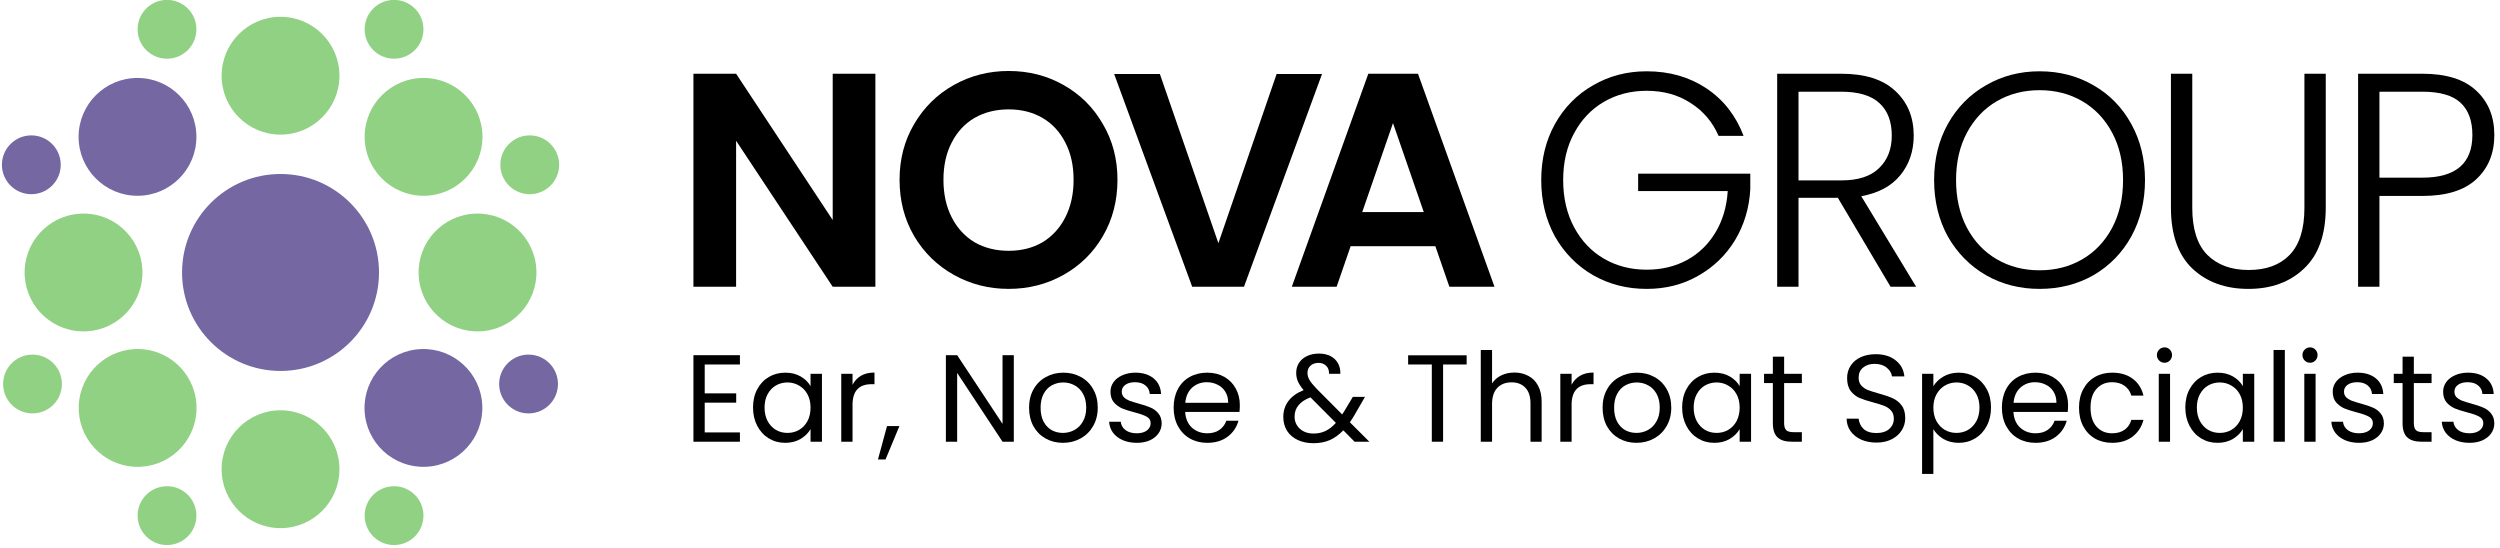 <svg width="242" height="53" viewBox="0 0 242 53" fill="none" xmlns="http://www.w3.org/2000/svg">
<path d="M239.051 42.866C238.547 42.866 238.095 42.782 237.695 42.614C237.295 42.438 236.979 42.198 236.747 41.894C236.515 41.582 236.387 41.226 236.363 40.826H237.491C237.523 41.154 237.675 41.422 237.947 41.63C238.227 41.838 238.591 41.942 239.039 41.942C239.455 41.942 239.783 41.85 240.023 41.666C240.263 41.482 240.383 41.25 240.383 40.97C240.383 40.682 240.255 40.47 239.999 40.334C239.743 40.19 239.347 40.05 238.811 39.914C238.323 39.786 237.923 39.658 237.611 39.53C237.307 39.394 237.043 39.198 236.819 38.942C236.603 38.678 236.495 38.334 236.495 37.91C236.495 37.574 236.595 37.266 236.795 36.986C236.995 36.706 237.279 36.486 237.647 36.326C238.015 36.158 238.435 36.074 238.907 36.074C239.635 36.074 240.223 36.258 240.671 36.626C241.119 36.994 241.359 37.498 241.391 38.138H240.299C240.275 37.794 240.135 37.518 239.879 37.31C239.631 37.102 239.295 36.998 238.871 36.998C238.479 36.998 238.167 37.082 237.935 37.25C237.703 37.418 237.587 37.638 237.587 37.91C237.587 38.126 237.655 38.306 237.791 38.45C237.935 38.586 238.111 38.698 238.319 38.786C238.535 38.866 238.831 38.958 239.207 39.062C239.679 39.19 240.063 39.318 240.359 39.446C240.655 39.566 240.907 39.75 241.115 39.998C241.331 40.246 241.443 40.57 241.451 40.97C241.451 41.33 241.351 41.654 241.151 41.942C240.951 42.23 240.667 42.458 240.299 42.626C239.939 42.786 239.523 42.866 239.051 42.866Z" fill="black"/>
<path d="M233.66 37.082V40.958C233.66 41.278 233.728 41.506 233.864 41.642C234 41.77 234.236 41.834 234.572 41.834H235.376V42.758H234.392C233.784 42.758 233.328 42.618 233.024 42.338C232.72 42.058 232.568 41.598 232.568 40.958V37.082H231.716V36.182H232.568V34.526H233.66V36.182H235.376V37.082H233.66Z" fill="black"/>
<path d="M228.362 42.866C227.858 42.866 227.406 42.782 227.006 42.614C226.606 42.438 226.29 42.198 226.058 41.894C225.826 41.582 225.698 41.226 225.674 40.826H226.802C226.834 41.154 226.986 41.422 227.258 41.63C227.538 41.838 227.902 41.942 228.35 41.942C228.766 41.942 229.094 41.85 229.334 41.666C229.574 41.482 229.694 41.25 229.694 40.97C229.694 40.682 229.566 40.47 229.31 40.334C229.054 40.19 228.658 40.05 228.122 39.914C227.634 39.786 227.234 39.658 226.922 39.53C226.618 39.394 226.354 39.198 226.13 38.942C225.914 38.678 225.806 38.334 225.806 37.91C225.806 37.574 225.906 37.266 226.106 36.986C226.306 36.706 226.59 36.486 226.958 36.326C227.326 36.158 227.746 36.074 228.218 36.074C228.946 36.074 229.534 36.258 229.982 36.626C230.43 36.994 230.67 37.498 230.702 38.138H229.61C229.586 37.794 229.446 37.518 229.19 37.31C228.942 37.102 228.606 36.998 228.182 36.998C227.79 36.998 227.478 37.082 227.246 37.25C227.014 37.418 226.898 37.638 226.898 37.91C226.898 38.126 226.966 38.306 227.102 38.45C227.246 38.586 227.422 38.698 227.63 38.786C227.846 38.866 228.142 38.958 228.518 39.062C228.99 39.19 229.374 39.318 229.67 39.446C229.966 39.566 230.218 39.75 230.426 39.998C230.642 40.246 230.754 40.57 230.762 40.97C230.762 41.33 230.662 41.654 230.462 41.942C230.262 42.23 229.978 42.458 229.61 42.626C229.25 42.786 228.834 42.866 228.362 42.866Z" fill="black"/>
<path d="M223.621 35.114C223.413 35.114 223.237 35.042 223.093 34.898C222.949 34.754 222.877 34.578 222.877 34.37C222.877 34.162 222.949 33.986 223.093 33.842C223.237 33.698 223.413 33.626 223.621 33.626C223.821 33.626 223.989 33.698 224.125 33.842C224.269 33.986 224.341 34.162 224.341 34.37C224.341 34.578 224.269 34.754 224.125 34.898C223.989 35.042 223.821 35.114 223.621 35.114ZM224.149 36.182V42.758H223.057V36.182H224.149Z" fill="black"/>
<path d="M221.172 33.878V42.758H220.08V33.878H221.172Z" fill="black"/>
<path d="M211.539 39.446C211.539 38.774 211.675 38.186 211.947 37.682C212.219 37.17 212.591 36.774 213.063 36.494C213.543 36.214 214.075 36.074 214.659 36.074C215.235 36.074 215.735 36.198 216.159 36.446C216.583 36.694 216.899 37.006 217.107 37.382V36.182H218.211V42.758H217.107V41.534C216.891 41.918 216.567 42.238 216.135 42.494C215.711 42.742 215.215 42.866 214.647 42.866C214.063 42.866 213.535 42.722 213.063 42.434C212.591 42.146 212.219 41.742 211.947 41.222C211.675 40.702 211.539 40.11 211.539 39.446ZM217.107 39.458C217.107 38.962 217.007 38.53 216.807 38.162C216.607 37.794 216.335 37.514 215.991 37.322C215.655 37.122 215.283 37.022 214.875 37.022C214.467 37.022 214.095 37.118 213.759 37.31C213.423 37.502 213.155 37.782 212.955 38.15C212.755 38.518 212.655 38.95 212.655 39.446C212.655 39.95 212.755 40.39 212.955 40.766C213.155 41.134 213.423 41.418 213.759 41.618C214.095 41.81 214.467 41.906 214.875 41.906C215.283 41.906 215.655 41.81 215.991 41.618C216.335 41.418 216.607 41.134 216.807 40.766C217.007 40.39 217.107 39.954 217.107 39.458Z" fill="black"/>
<path d="M209.533 35.114C209.325 35.114 209.149 35.042 209.005 34.898C208.861 34.754 208.789 34.578 208.789 34.37C208.789 34.162 208.861 33.986 209.005 33.842C209.149 33.698 209.325 33.626 209.533 33.626C209.733 33.626 209.901 33.698 210.037 33.842C210.181 33.986 210.253 34.162 210.253 34.37C210.253 34.578 210.181 34.754 210.037 34.898C209.901 35.042 209.733 35.114 209.533 35.114ZM210.061 36.182V42.758H208.969V36.182H210.061Z" fill="black"/>
<path d="M201.248 39.458C201.248 38.778 201.384 38.186 201.656 37.682C201.928 37.17 202.304 36.774 202.784 36.494C203.272 36.214 203.828 36.074 204.452 36.074C205.26 36.074 205.924 36.27 206.444 36.662C206.972 37.054 207.32 37.598 207.488 38.294H206.312C206.2 37.894 205.98 37.578 205.652 37.346C205.332 37.114 204.932 36.998 204.452 36.998C203.828 36.998 203.324 37.214 202.94 37.646C202.556 38.07 202.364 38.674 202.364 39.458C202.364 40.25 202.556 40.862 202.94 41.294C203.324 41.726 203.828 41.942 204.452 41.942C204.932 41.942 205.332 41.83 205.652 41.606C205.972 41.382 206.192 41.062 206.312 40.646H207.488C207.312 41.318 206.96 41.858 206.432 42.266C205.904 42.666 205.244 42.866 204.452 42.866C203.828 42.866 203.272 42.726 202.784 42.446C202.304 42.166 201.928 41.77 201.656 41.258C201.384 40.746 201.248 40.146 201.248 39.458Z" fill="black"/>
<path d="M200.191 39.218C200.191 39.426 200.179 39.646 200.155 39.878H194.899C194.939 40.526 195.159 41.034 195.559 41.402C195.967 41.762 196.459 41.942 197.035 41.942C197.507 41.942 197.899 41.834 198.211 41.618C198.531 41.394 198.755 41.098 198.883 40.73H200.059C199.883 41.362 199.531 41.878 199.003 42.278C198.475 42.67 197.819 42.866 197.035 42.866C196.411 42.866 195.851 42.726 195.355 42.446C194.867 42.166 194.483 41.77 194.203 41.258C193.923 40.738 193.783 40.138 193.783 39.458C193.783 38.778 193.919 38.182 194.191 37.67C194.463 37.158 194.843 36.766 195.331 36.494C195.827 36.214 196.395 36.074 197.035 36.074C197.659 36.074 198.211 36.21 198.691 36.482C199.171 36.754 199.539 37.13 199.795 37.61C200.059 38.082 200.191 38.618 200.191 39.218ZM199.063 38.99C199.063 38.574 198.971 38.218 198.787 37.922C198.603 37.618 198.351 37.39 198.031 37.238C197.719 37.078 197.371 36.998 196.987 36.998C196.435 36.998 195.963 37.174 195.571 37.526C195.187 37.878 194.967 38.366 194.911 38.99H199.063Z" fill="black"/>
<path d="M187.15 37.394C187.366 37.018 187.686 36.706 188.11 36.458C188.542 36.202 189.042 36.074 189.61 36.074C190.194 36.074 190.722 36.214 191.194 36.494C191.674 36.774 192.05 37.17 192.322 37.682C192.594 38.186 192.73 38.774 192.73 39.446C192.73 40.11 192.594 40.702 192.322 41.222C192.05 41.742 191.674 42.146 191.194 42.434C190.722 42.722 190.194 42.866 189.61 42.866C189.05 42.866 188.554 42.742 188.122 42.494C187.698 42.238 187.374 41.922 187.15 41.546V45.878H186.058V36.182H187.15V37.394ZM191.614 39.446C191.614 38.95 191.514 38.518 191.314 38.15C191.114 37.782 190.842 37.502 190.498 37.31C190.162 37.118 189.79 37.022 189.382 37.022C188.982 37.022 188.61 37.122 188.266 37.322C187.93 37.514 187.658 37.798 187.45 38.174C187.25 38.542 187.15 38.97 187.15 39.458C187.15 39.954 187.25 40.39 187.45 40.766C187.658 41.134 187.93 41.418 188.266 41.618C188.61 41.81 188.982 41.906 189.382 41.906C189.79 41.906 190.162 41.81 190.498 41.618C190.842 41.418 191.114 41.134 191.314 40.766C191.514 40.39 191.614 39.95 191.614 39.446Z" fill="black"/>
<path d="M181.643 42.842C181.091 42.842 180.595 42.746 180.155 42.554C179.723 42.354 179.383 42.082 179.135 41.738C178.887 41.386 178.759 40.982 178.751 40.526H179.915C179.955 40.918 180.115 41.25 180.395 41.522C180.683 41.786 181.099 41.918 181.643 41.918C182.163 41.918 182.571 41.79 182.867 41.534C183.171 41.27 183.323 40.934 183.323 40.526C183.323 40.206 183.235 39.946 183.059 39.746C182.883 39.546 182.663 39.394 182.399 39.29C182.135 39.186 181.779 39.074 181.331 38.954C180.779 38.81 180.335 38.666 179.999 38.522C179.671 38.378 179.387 38.154 179.147 37.85C178.915 37.538 178.799 37.122 178.799 36.602C178.799 36.146 178.915 35.742 179.147 35.39C179.379 35.038 179.703 34.766 180.119 34.574C180.543 34.382 181.027 34.286 181.571 34.286C182.355 34.286 182.995 34.482 183.491 34.874C183.995 35.266 184.279 35.786 184.343 36.434H183.143C183.103 36.114 182.935 35.834 182.639 35.594C182.343 35.346 181.951 35.222 181.463 35.222C181.007 35.222 180.635 35.342 180.347 35.582C180.059 35.814 179.915 36.142 179.915 36.566C179.915 36.87 179.999 37.118 180.167 37.31C180.343 37.502 180.555 37.65 180.803 37.754C181.059 37.85 181.415 37.962 181.871 38.09C182.423 38.242 182.867 38.394 183.203 38.546C183.539 38.69 183.827 38.918 184.067 39.23C184.307 39.534 184.427 39.95 184.427 40.478C184.427 40.886 184.319 41.27 184.103 41.63C183.887 41.99 183.567 42.282 183.143 42.506C182.719 42.73 182.219 42.842 181.643 42.842Z" fill="black"/>
<path d="M172.704 37.082V40.958C172.704 41.278 172.772 41.506 172.908 41.642C173.044 41.77 173.28 41.834 173.616 41.834H174.42V42.758H173.436C172.828 42.758 172.372 42.618 172.068 42.338C171.764 42.058 171.612 41.598 171.612 40.958V37.082H170.76V36.182H171.612V34.526H172.704V36.182H174.42V37.082H172.704Z" fill="black"/>
<path d="M162.831 39.446C162.831 38.774 162.967 38.186 163.239 37.682C163.511 37.17 163.883 36.774 164.355 36.494C164.835 36.214 165.367 36.074 165.951 36.074C166.527 36.074 167.027 36.198 167.451 36.446C167.875 36.694 168.191 37.006 168.399 37.382V36.182H169.503V42.758H168.399V41.534C168.183 41.918 167.859 42.238 167.427 42.494C167.003 42.742 166.507 42.866 165.939 42.866C165.355 42.866 164.827 42.722 164.355 42.434C163.883 42.146 163.511 41.742 163.239 41.222C162.967 40.702 162.831 40.11 162.831 39.446ZM168.399 39.458C168.399 38.962 168.299 38.53 168.099 38.162C167.899 37.794 167.627 37.514 167.283 37.322C166.947 37.122 166.575 37.022 166.167 37.022C165.759 37.022 165.387 37.118 165.051 37.31C164.715 37.502 164.447 37.782 164.247 38.15C164.047 38.518 163.947 38.95 163.947 39.446C163.947 39.95 164.047 40.39 164.247 40.766C164.447 41.134 164.715 41.418 165.051 41.618C165.387 41.81 165.759 41.906 166.167 41.906C166.575 41.906 166.947 41.81 167.283 41.618C167.627 41.418 167.899 41.134 168.099 40.766C168.299 40.39 168.399 39.954 168.399 39.458Z" fill="black"/>
<path d="M158.407 42.866C157.791 42.866 157.231 42.726 156.727 42.446C156.231 42.166 155.839 41.77 155.551 41.258C155.271 40.738 155.131 40.138 155.131 39.458C155.131 38.786 155.275 38.194 155.563 37.682C155.859 37.162 156.259 36.766 156.763 36.494C157.267 36.214 157.831 36.074 158.455 36.074C159.079 36.074 159.643 36.214 160.147 36.494C160.651 36.766 161.047 37.158 161.335 37.67C161.631 38.182 161.779 38.778 161.779 39.458C161.779 40.138 161.627 40.738 161.323 41.258C161.027 41.77 160.623 42.166 160.111 42.446C159.599 42.726 159.031 42.866 158.407 42.866ZM158.407 41.906C158.799 41.906 159.167 41.814 159.511 41.63C159.855 41.446 160.131 41.17 160.339 40.802C160.555 40.434 160.663 39.986 160.663 39.458C160.663 38.93 160.559 38.482 160.351 38.114C160.143 37.746 159.871 37.474 159.535 37.298C159.199 37.114 158.835 37.022 158.443 37.022C158.043 37.022 157.675 37.114 157.339 37.298C157.011 37.474 156.747 37.746 156.547 38.114C156.347 38.482 156.247 38.93 156.247 39.458C156.247 39.994 156.343 40.446 156.535 40.814C156.735 41.182 156.999 41.458 157.327 41.642C157.655 41.818 158.015 41.906 158.407 41.906Z" fill="black"/>
<path d="M152.131 37.25C152.323 36.874 152.595 36.582 152.947 36.374C153.307 36.166 153.743 36.062 154.255 36.062V37.19H153.967C152.743 37.19 152.131 37.854 152.131 39.182V42.758H151.039V36.182H152.131V37.25Z" fill="black"/>
<path d="M146.603 36.062C147.099 36.062 147.547 36.17 147.947 36.386C148.347 36.594 148.659 36.91 148.883 37.334C149.115 37.758 149.231 38.274 149.231 38.882V42.758H148.151V39.038C148.151 38.382 147.987 37.882 147.659 37.538C147.331 37.186 146.883 37.01 146.315 37.01C145.739 37.01 145.279 37.19 144.935 37.55C144.599 37.91 144.431 38.434 144.431 39.122V42.758H143.339V33.878H144.431V37.118C144.647 36.782 144.943 36.522 145.319 36.338C145.703 36.154 146.131 36.062 146.603 36.062Z" fill="black"/>
<path d="M141.971 34.394V35.282H139.691V42.758H138.599V35.282H136.307V34.394H141.971Z" fill="black"/>
<path d="M131.124 42.758L130.032 41.654C129.624 42.078 129.188 42.394 128.724 42.602C128.26 42.802 127.736 42.902 127.152 42.902C126.576 42.902 126.064 42.798 125.616 42.59C125.176 42.382 124.832 42.086 124.584 41.702C124.344 41.318 124.224 40.87 124.224 40.358C124.224 39.774 124.388 39.262 124.716 38.822C125.052 38.374 125.544 38.022 126.192 37.766C125.936 37.462 125.752 37.182 125.64 36.926C125.528 36.67 125.472 36.39 125.472 36.086C125.472 35.734 125.56 35.418 125.736 35.138C125.92 34.85 126.18 34.626 126.516 34.466C126.852 34.306 127.24 34.226 127.68 34.226C128.112 34.226 128.488 34.31 128.808 34.478C129.128 34.646 129.368 34.882 129.528 35.186C129.688 35.482 129.76 35.814 129.744 36.182H128.652C128.66 35.854 128.568 35.598 128.376 35.414C128.184 35.222 127.936 35.126 127.632 35.126C127.312 35.126 127.052 35.218 126.852 35.402C126.66 35.578 126.564 35.806 126.564 36.086C126.564 36.326 126.628 36.558 126.756 36.782C126.892 37.006 127.116 37.282 127.428 37.61L129.924 40.118L130.14 39.782L130.956 38.414H132.132L131.148 40.118C131.012 40.358 130.852 40.61 130.668 40.874L132.552 42.758H131.124ZM127.152 41.966C127.584 41.966 127.972 41.882 128.316 41.714C128.668 41.546 129 41.286 129.312 40.934L126.852 38.462C125.828 38.854 125.316 39.474 125.316 40.322C125.316 40.794 125.484 41.186 125.82 41.498C126.164 41.81 126.608 41.966 127.152 41.966Z" fill="black"/>
<path d="M120.016 39.218C120.016 39.426 120.004 39.646 119.98 39.878H114.724C114.764 40.526 114.984 41.034 115.384 41.402C115.792 41.762 116.284 41.942 116.86 41.942C117.332 41.942 117.724 41.834 118.036 41.618C118.356 41.394 118.58 41.098 118.708 40.73H119.884C119.708 41.362 119.356 41.878 118.828 42.278C118.3 42.67 117.644 42.866 116.86 42.866C116.236 42.866 115.676 42.726 115.18 42.446C114.692 42.166 114.308 41.77 114.028 41.258C113.748 40.738 113.608 40.138 113.608 39.458C113.608 38.778 113.744 38.182 114.016 37.67C114.288 37.158 114.668 36.766 115.156 36.494C115.652 36.214 116.22 36.074 116.86 36.074C117.484 36.074 118.036 36.21 118.516 36.482C118.996 36.754 119.364 37.13 119.62 37.61C119.884 38.082 120.016 38.618 120.016 39.218ZM118.888 38.99C118.888 38.574 118.796 38.218 118.612 37.922C118.428 37.618 118.176 37.39 117.856 37.238C117.544 37.078 117.196 36.998 116.812 36.998C116.26 36.998 115.788 37.174 115.396 37.526C115.012 37.878 114.792 38.366 114.736 38.99H118.888Z" fill="black"/>
<path d="M110.05 42.866C109.546 42.866 109.094 42.782 108.694 42.614C108.294 42.438 107.978 42.198 107.746 41.894C107.514 41.582 107.386 41.226 107.362 40.826H108.49C108.522 41.154 108.674 41.422 108.946 41.63C109.226 41.838 109.59 41.942 110.038 41.942C110.454 41.942 110.782 41.85 111.022 41.666C111.262 41.482 111.382 41.25 111.382 40.97C111.382 40.682 111.254 40.47 110.998 40.334C110.742 40.19 110.346 40.05 109.81 39.914C109.322 39.786 108.922 39.658 108.61 39.53C108.306 39.394 108.042 39.198 107.818 38.942C107.602 38.678 107.494 38.334 107.494 37.91C107.494 37.574 107.594 37.266 107.794 36.986C107.994 36.706 108.278 36.486 108.646 36.326C109.014 36.158 109.434 36.074 109.906 36.074C110.634 36.074 111.222 36.258 111.67 36.626C112.118 36.994 112.358 37.498 112.39 38.138H111.298C111.274 37.794 111.134 37.518 110.878 37.31C110.63 37.102 110.294 36.998 109.87 36.998C109.478 36.998 109.166 37.082 108.934 37.25C108.702 37.418 108.586 37.638 108.586 37.91C108.586 38.126 108.654 38.306 108.79 38.45C108.934 38.586 109.11 38.698 109.318 38.786C109.534 38.866 109.83 38.958 110.206 39.062C110.678 39.19 111.062 39.318 111.358 39.446C111.654 39.566 111.906 39.75 112.114 39.998C112.33 40.246 112.442 40.57 112.45 40.97C112.45 41.33 112.35 41.654 112.15 41.942C111.95 42.23 111.666 42.458 111.298 42.626C110.938 42.786 110.522 42.866 110.05 42.866Z" fill="black"/>
<path d="M102.89 42.866C102.274 42.866 101.714 42.726 101.21 42.446C100.714 42.166 100.322 41.77 100.034 41.258C99.754 40.738 99.614 40.138 99.614 39.458C99.614 38.786 99.758 38.194 100.046 37.682C100.342 37.162 100.742 36.766 101.246 36.494C101.75 36.214 102.314 36.074 102.938 36.074C103.562 36.074 104.126 36.214 104.63 36.494C105.134 36.766 105.53 37.158 105.818 37.67C106.114 38.182 106.262 38.778 106.262 39.458C106.262 40.138 106.11 40.738 105.806 41.258C105.51 41.77 105.106 42.166 104.594 42.446C104.082 42.726 103.514 42.866 102.89 42.866ZM102.89 41.906C103.282 41.906 103.65 41.814 103.994 41.63C104.338 41.446 104.614 41.17 104.822 40.802C105.038 40.434 105.146 39.986 105.146 39.458C105.146 38.93 105.042 38.482 104.834 38.114C104.626 37.746 104.354 37.474 104.018 37.298C103.682 37.114 103.318 37.022 102.926 37.022C102.526 37.022 102.158 37.114 101.822 37.298C101.494 37.474 101.23 37.746 101.03 38.114C100.83 38.482 100.73 38.93 100.73 39.458C100.73 39.994 100.826 40.446 101.018 40.814C101.218 41.182 101.482 41.458 101.81 41.642C102.138 41.818 102.498 41.906 102.89 41.906Z" fill="black"/>
<path d="M98.137 42.758H97.045L92.653 36.098V42.758H91.561V34.382H92.653L97.045 41.03V34.382H98.137V42.758Z" fill="black"/>
<path d="M87.063 41.246L85.719 44.474H84.987L85.863 41.246H87.063Z" fill="black"/>
<path d="M82.526 37.25C82.718 36.874 82.99 36.582 83.342 36.374C83.702 36.166 84.138 36.062 84.65 36.062V37.19H84.362C83.138 37.19 82.526 37.854 82.526 39.182V42.758H81.434V36.182H82.526V37.25Z" fill="black"/>
<path d="M72.893 39.446C72.893 38.774 73.029 38.186 73.301 37.682C73.573 37.17 73.945 36.774 74.417 36.494C74.897 36.214 75.429 36.074 76.013 36.074C76.589 36.074 77.089 36.198 77.513 36.446C77.937 36.694 78.253 37.006 78.461 37.382V36.182H79.565V42.758H78.461V41.534C78.245 41.918 77.921 42.238 77.489 42.494C77.065 42.742 76.569 42.866 76.001 42.866C75.417 42.866 74.889 42.722 74.417 42.434C73.945 42.146 73.573 41.742 73.301 41.222C73.029 40.702 72.893 40.11 72.893 39.446ZM78.461 39.458C78.461 38.962 78.361 38.53 78.161 38.162C77.961 37.794 77.689 37.514 77.345 37.322C77.009 37.122 76.637 37.022 76.229 37.022C75.821 37.022 75.449 37.118 75.113 37.31C74.777 37.502 74.509 37.782 74.309 38.15C74.109 38.518 74.009 38.95 74.009 39.446C74.009 39.95 74.109 40.39 74.309 40.766C74.509 41.134 74.777 41.418 75.113 41.618C75.449 41.81 75.821 41.906 76.229 41.906C76.637 41.906 77.009 41.81 77.345 41.618C77.689 41.418 77.961 41.134 78.161 40.766C78.361 40.39 78.461 39.954 78.461 39.458Z" fill="black"/>
<path d="M68.216 35.282V38.078H71.264V38.978H68.216V41.858H71.624V42.758H67.124V34.382H71.624V35.282H68.216Z" fill="black"/>
<path d="M138.943 23.834H130.742L129.385 27.758H125.048L132.453 7.137H137.261L144.666 27.758H140.3L138.943 23.834ZM137.822 20.53L134.842 11.916L131.863 20.53H137.822Z" fill="black"/>
<path d="M127.97 7.166L120.418 27.758H115.403L107.851 7.166H112.276L117.94 23.539L123.575 7.166H127.97Z" fill="black"/>
<path d="M97.639 27.964C95.712 27.964 93.941 27.512 92.329 26.607C90.716 25.703 89.438 24.454 88.494 22.861C87.549 21.248 87.078 19.429 87.078 17.403C87.078 15.397 87.549 13.598 88.494 12.004C89.438 10.392 90.716 9.133 92.329 8.228C93.941 7.324 95.712 6.871 97.639 6.871C99.586 6.871 101.356 7.324 102.949 8.228C104.562 9.133 105.83 10.392 106.755 12.004C107.699 13.598 108.171 15.397 108.171 17.403C108.171 19.429 107.699 21.248 106.755 22.861C105.83 24.454 104.562 25.703 102.949 26.607C101.336 27.512 99.566 27.964 97.639 27.964ZM97.639 24.277C98.878 24.277 99.969 24.002 100.913 23.451C101.858 22.88 102.595 22.074 103.126 21.032C103.657 19.989 103.923 18.78 103.923 17.403C103.923 16.026 103.657 14.827 103.126 13.804C102.595 12.762 101.858 11.965 100.913 11.414C99.969 10.864 98.878 10.588 97.639 10.588C96.4 10.588 95.299 10.864 94.335 11.414C93.391 11.965 92.653 12.762 92.122 13.804C91.591 14.827 91.326 16.026 91.326 17.403C91.326 18.78 91.591 19.989 92.122 21.032C92.653 22.074 93.391 22.88 94.335 23.451C95.299 24.002 96.4 24.277 97.639 24.277Z" fill="black"/>
<path d="M84.737 27.758H80.606L71.255 13.627V27.758H67.124V7.137H71.255L80.606 21.297V7.137H84.737V27.758Z" fill="black"/>
<path d="M241.451 13.066C241.451 14.836 240.871 16.262 239.71 17.344C238.55 18.426 236.809 18.967 234.489 18.967H230.329V27.758H228.264V7.137H234.489C236.79 7.137 238.52 7.678 239.681 8.759C240.861 9.841 241.451 11.277 241.451 13.066ZM234.489 17.197C237.714 17.197 239.327 15.82 239.327 13.066C239.327 11.69 238.943 10.647 238.176 9.939C237.409 9.231 236.18 8.877 234.489 8.877H230.329V17.197H234.489Z" fill="black"/>
<path d="M212.212 7.137V20.117C212.212 22.163 212.693 23.677 213.657 24.66C214.64 25.644 215.978 26.135 217.669 26.135C219.361 26.135 220.678 25.654 221.622 24.69C222.586 23.706 223.068 22.182 223.068 20.117V7.137H225.133V20.088C225.133 22.703 224.435 24.67 223.038 25.988C221.662 27.306 219.862 27.965 217.64 27.965C215.417 27.965 213.608 27.306 212.212 25.988C210.835 24.67 210.146 22.703 210.146 20.088V7.137H212.212Z" fill="black"/>
<path d="M197.429 27.965C195.521 27.965 193.791 27.522 192.237 26.637C190.683 25.732 189.454 24.483 188.549 22.89C187.664 21.278 187.222 19.458 187.222 17.433C187.222 15.407 187.664 13.598 188.549 12.004C189.454 10.392 190.683 9.143 192.237 8.258C193.791 7.353 195.521 6.901 197.429 6.901C199.356 6.901 201.097 7.353 202.651 8.258C204.204 9.143 205.424 10.392 206.309 12.004C207.194 13.598 207.636 15.407 207.636 17.433C207.636 19.458 207.194 21.278 206.309 22.89C205.424 24.483 204.204 25.732 202.651 26.637C201.097 27.522 199.356 27.965 197.429 27.965ZM197.429 26.165C198.963 26.165 200.34 25.811 201.559 25.103C202.779 24.395 203.742 23.382 204.45 22.064C205.158 20.727 205.512 19.183 205.512 17.433C205.512 15.682 205.158 14.148 204.45 12.831C203.742 11.513 202.779 10.5 201.559 9.792C200.34 9.084 198.963 8.73 197.429 8.73C195.895 8.73 194.518 9.084 193.299 9.792C192.079 10.5 191.116 11.513 190.408 12.831C189.7 14.148 189.346 15.682 189.346 17.433C189.346 19.183 189.7 20.727 190.408 22.064C191.116 23.382 192.079 24.395 193.299 25.103C194.518 25.811 195.895 26.165 197.429 26.165Z" fill="black"/>
<path d="M183.006 27.758L177.902 19.144H174.096V27.758H172.031V7.137H178.226C180.527 7.137 182.268 7.687 183.448 8.789C184.648 9.89 185.248 11.336 185.248 13.126C185.248 14.62 184.815 15.899 183.95 16.961C183.104 18.003 181.845 18.681 180.173 18.996L185.484 27.758H183.006ZM174.096 17.462H178.256C179.869 17.462 181.078 17.069 181.885 16.282C182.711 15.495 183.124 14.443 183.124 13.126C183.124 11.768 182.73 10.726 181.944 9.998C181.157 9.251 179.918 8.877 178.226 8.877H174.096V17.462Z" fill="black"/>
<path d="M166.36 13.155C165.77 11.798 164.866 10.736 163.646 9.969C162.447 9.182 161.031 8.789 159.398 8.789C157.864 8.789 156.487 9.143 155.268 9.851C154.049 10.559 153.085 11.572 152.377 12.889C151.669 14.188 151.315 15.702 151.315 17.433C151.315 19.163 151.669 20.688 152.377 22.005C153.085 23.323 154.049 24.336 155.268 25.044C156.487 25.752 157.864 26.106 159.398 26.106C160.834 26.106 162.122 25.801 163.263 25.191C164.423 24.562 165.347 23.677 166.036 22.536C166.744 21.376 167.147 20.029 167.245 18.495H158.572V16.813H169.428V18.318C169.33 20.127 168.838 21.769 167.953 23.244C167.068 24.7 165.879 25.85 164.384 26.696C162.909 27.542 161.247 27.965 159.398 27.965C157.49 27.965 155.76 27.522 154.206 26.637C152.652 25.732 151.423 24.483 150.518 22.89C149.633 21.278 149.191 19.458 149.191 17.433C149.191 15.407 149.633 13.598 150.518 12.004C151.423 10.392 152.652 9.143 154.206 8.258C155.76 7.353 157.49 6.901 159.398 6.901C161.601 6.901 163.528 7.451 165.18 8.553C166.832 9.654 168.032 11.188 168.779 13.155H166.36Z" fill="black"/>
<path d="M51.278 18.798C52.85 18.798 54.124 17.524 54.124 15.952C54.124 14.38 52.85 13.105 51.278 13.105C49.706 13.105 48.431 14.38 48.431 15.952C48.431 17.524 49.706 18.798 51.278 18.798Z" fill="#90D183"/>
<path d="M3.033 18.798C1.461 18.798 0.186 17.524 0.186 15.952C0.186 14.38 1.461 13.105 3.033 13.105C4.605 13.105 5.879 14.38 5.879 15.952C5.879 17.524 4.605 18.798 3.033 18.798Z" fill="#7567A2"/>
<path d="M38.145 47.066C39.717 47.066 40.991 48.341 40.991 49.913C40.991 51.485 39.717 52.759 38.145 52.759C36.572 52.759 35.298 51.485 35.298 49.913C35.298 48.341 36.572 47.066 38.145 47.066Z" fill="#90D183"/>
<path d="M16.167 47.066C14.595 47.066 13.32 48.341 13.32 49.913C13.32 51.485 14.595 52.759 16.167 52.759C17.739 52.759 19.013 51.485 19.013 49.913C19.013 48.341 17.739 47.066 16.167 47.066Z" fill="#90D183"/>
<path d="M38.145 5.683C39.717 5.683 40.991 4.409 40.991 2.836C40.991 1.264 39.717 -0.01 38.145 -0.01C36.572 -0.01 35.298 1.264 35.298 2.836C35.298 4.409 36.572 5.683 38.145 5.683Z" fill="#90D183"/>
<path d="M16.167 5.683C14.595 5.683 13.32 4.409 13.32 2.836C13.32 1.264 14.595 -0.01 16.167 -0.01C17.739 -0.01 19.013 1.264 19.013 2.836C19.013 4.409 17.739 5.683 16.167 5.683Z" fill="#90D183"/>
<path d="M48.32 37.288C48.384 38.859 49.71 40.08 51.28 40.016C52.851 39.951 54.072 38.626 54.008 37.055C53.944 35.484 52.618 34.263 51.047 34.327C49.477 34.392 48.255 35.717 48.32 37.288Z" fill="#7567A2"/>
<path d="M5.991 37.288C5.927 38.859 4.601 40.08 3.031 40.016C1.46 39.951 0.239 38.626 0.303 37.055C0.367 35.484 1.693 34.263 3.264 34.327C4.834 34.392 6.056 35.717 5.991 37.288Z" fill="#90D183"/>
<path d="M27.155 35.908C32.42 35.908 36.688 31.64 36.688 26.375C36.688 21.11 32.42 16.842 27.155 16.842C21.891 16.842 17.623 21.11 17.623 26.375C17.623 31.64 21.891 35.908 27.155 35.908Z" fill="#7567A2"/>
<path d="M27.156 39.717C30.305 39.717 32.858 42.27 32.858 45.42C32.858 48.569 30.305 51.123 27.156 51.123C24.006 51.123 21.453 48.569 21.453 45.42C21.453 42.27 24.006 39.717 27.156 39.717Z" fill="#90D183"/>
<path d="M27.156 13.032C30.305 13.032 32.858 10.479 32.858 7.329C32.858 4.18 30.305 1.627 27.156 1.627C24.006 1.627 21.453 4.18 21.453 7.329C21.453 10.479 24.006 13.032 27.156 13.032Z" fill="#90D183"/>
<path d="M40.527 26.61C40.656 29.756 43.311 32.203 46.458 32.074C49.605 31.945 52.052 29.289 51.923 26.142C51.794 22.995 49.138 20.549 45.991 20.678C42.844 20.807 40.398 23.463 40.527 26.61Z" fill="#90D183"/>
<path d="M13.784 26.61C13.655 29.756 11 32.203 7.853 32.074C4.706 31.945 2.259 29.289 2.388 26.142C2.517 22.995 5.173 20.549 8.32 20.678C11.467 20.807 13.913 23.463 13.784 26.61Z" fill="#90D183"/>
<path d="M41.001 18.952C44.15 18.952 46.703 16.398 46.703 13.249C46.703 10.099 44.15 7.546 41.001 7.546C37.851 7.546 35.298 10.099 35.298 13.249C35.298 16.398 37.851 18.952 41.001 18.952Z" fill="#90D183"/>
<path d="M13.31 18.952C10.161 18.952 7.608 16.398 7.608 13.249C7.608 10.099 10.161 7.546 13.31 7.546C16.46 7.546 19.013 10.099 19.013 13.249C19.013 16.398 16.46 18.952 13.31 18.952Z" fill="#7567A2"/>
<path d="M35.29 39.722C35.419 42.869 38.075 45.315 41.221 45.186C44.368 45.057 46.815 42.402 46.686 39.255C46.557 36.108 43.901 33.661 40.754 33.79C37.608 33.919 35.161 36.575 35.29 39.722Z" fill="#7567A2"/>
<path d="M19.021 39.722C18.892 42.869 16.236 45.315 13.089 45.186C9.943 45.057 7.496 42.402 7.625 39.255C7.754 36.108 10.41 33.661 13.556 33.79C16.703 33.919 19.15 36.575 19.021 39.722Z" fill="#90D183"/>
</svg>
